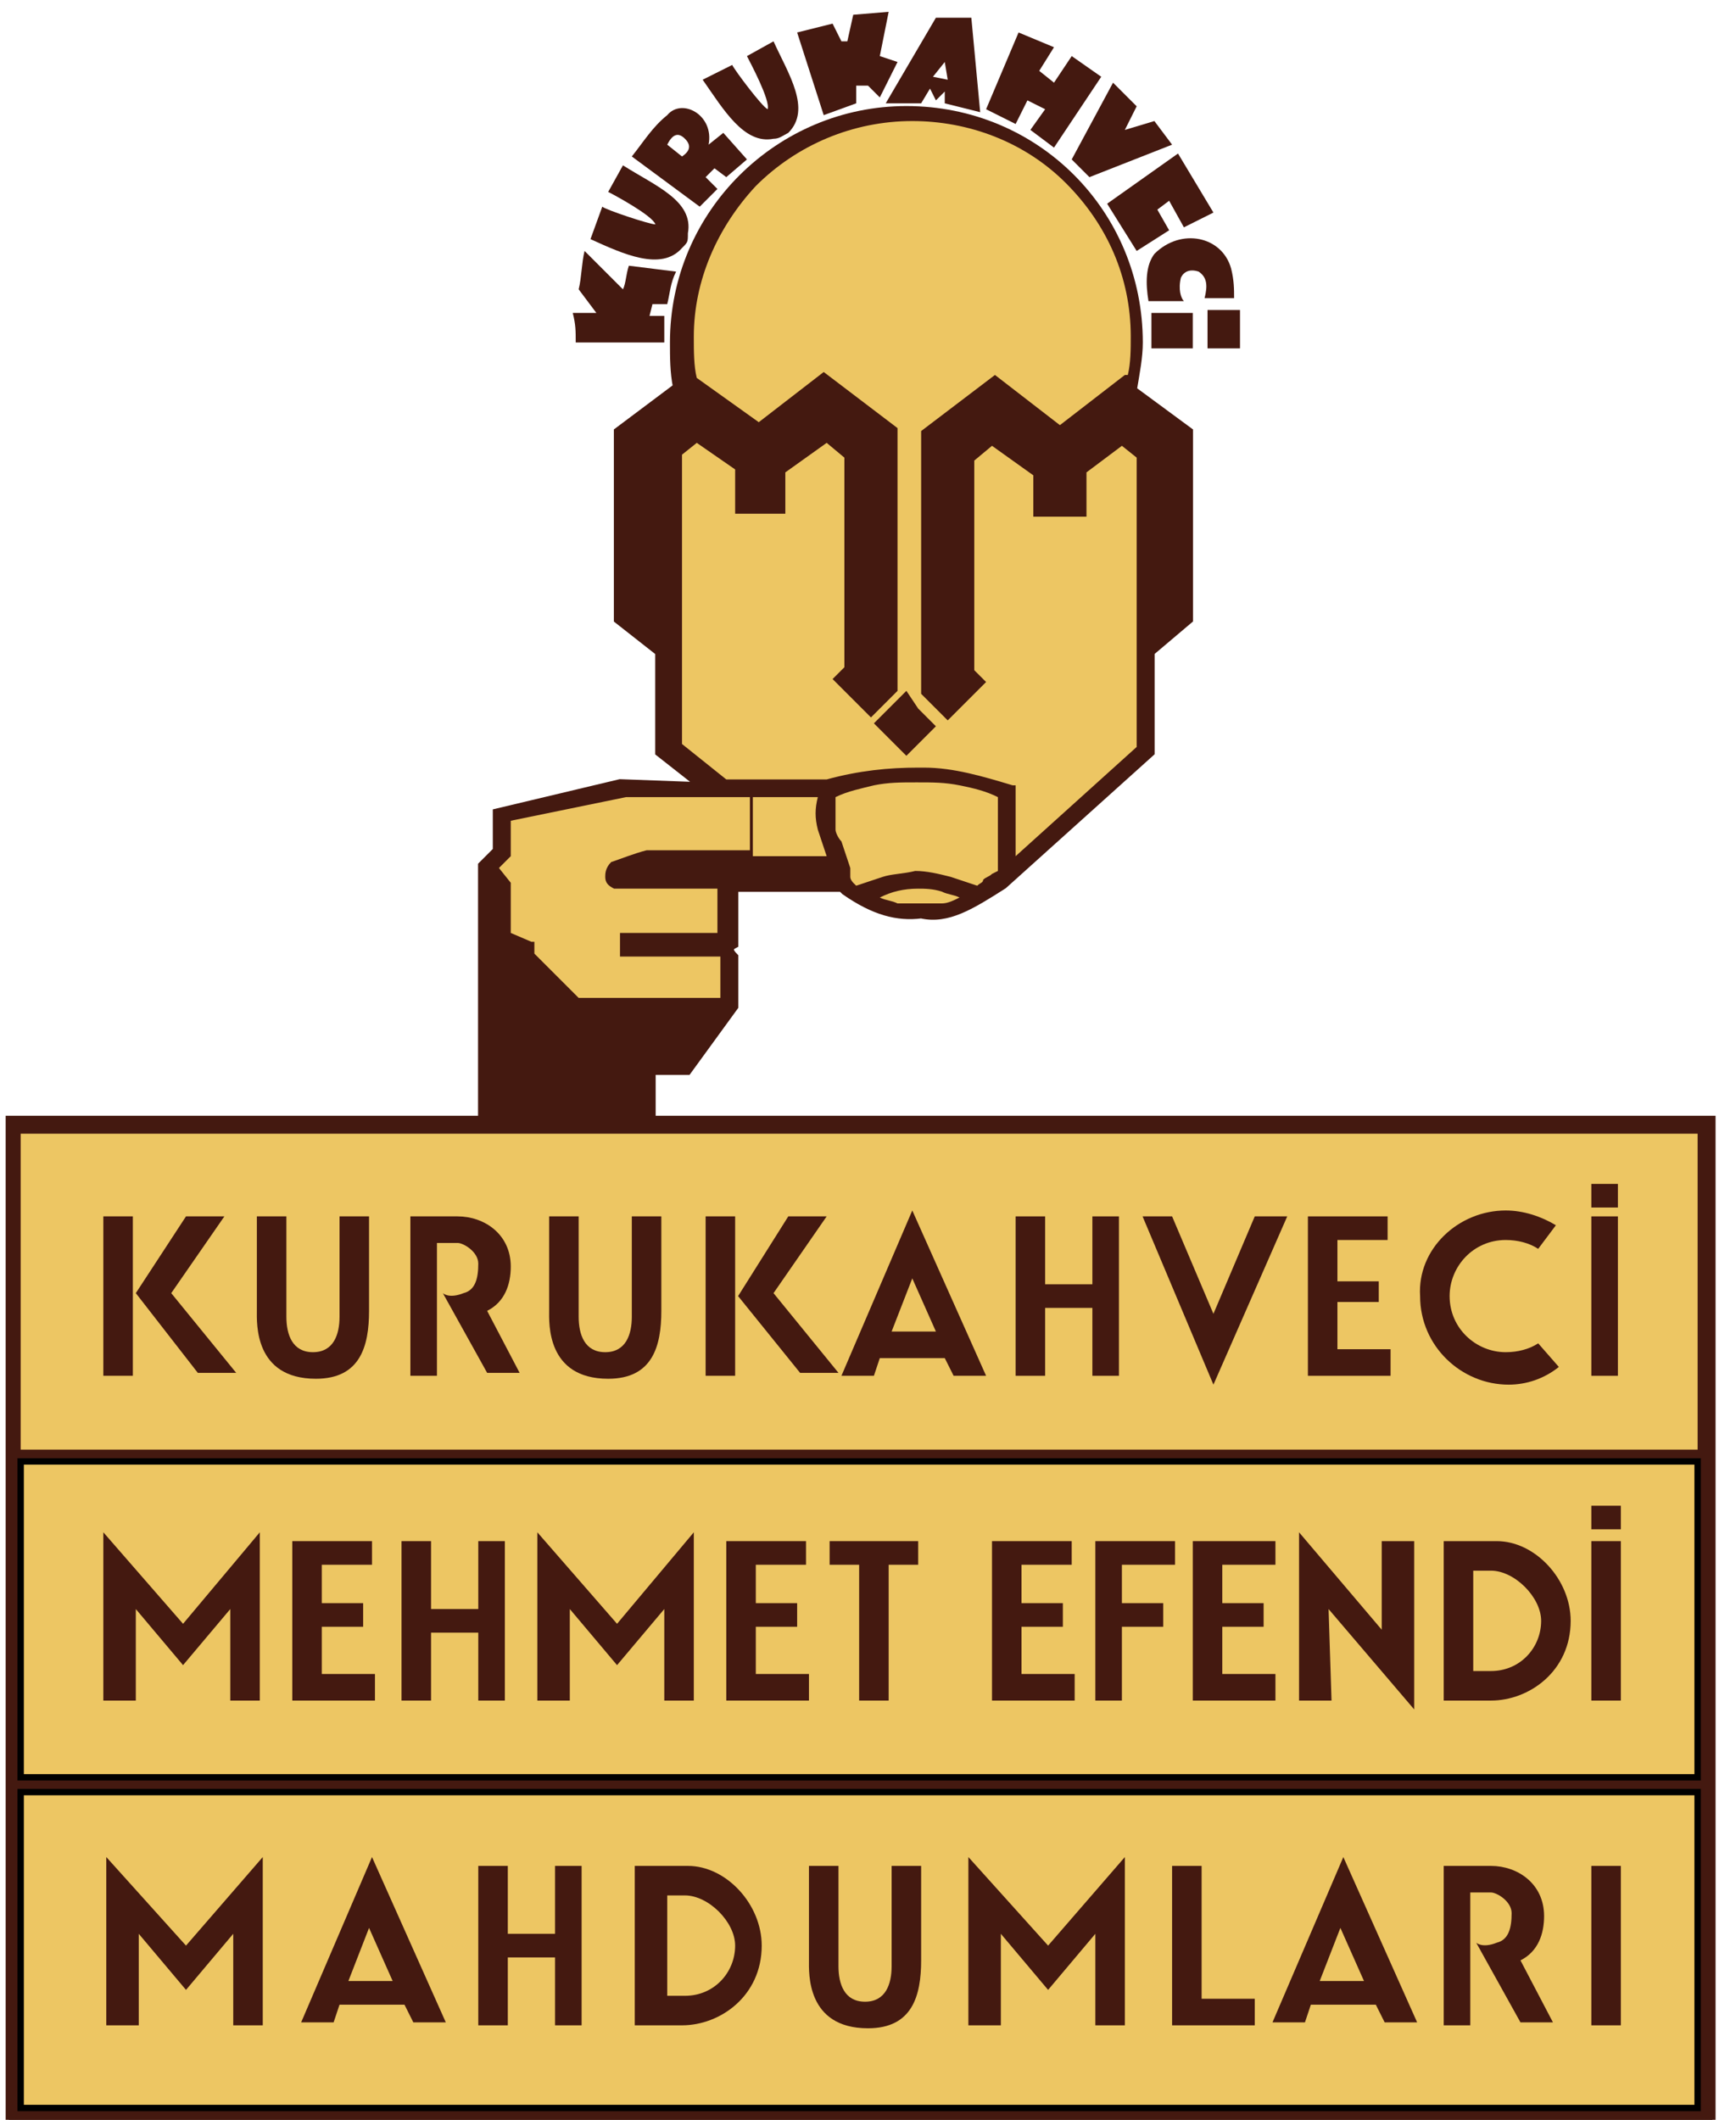 <?xml version="1.0" encoding="utf-8"?>
<!-- Generator: Adobe Illustrator 20.1.0, SVG Export Plug-In . SVG Version: 6.00 Build 0)  -->
<svg version="1.1" id="Layer_1" xmlns="http://www.w3.org/2000/svg" xmlns:xlink="http://www.w3.org/1999/xlink" x="0px" y="0px"
	 viewBox="0 0 58.8 71.8" style="enable-background:new 0 0 58.8 71.8;" xml:space="preserve">
<style type="text/css">
	.st0{fill-rule:evenodd;clip-rule:evenodd;fill:#441910;}
	.st1{fill-rule:evenodd;clip-rule:evenodd;fill:#441910;stroke:#441910;stroke-width:0.216;stroke-miterlimit:22.926;}
	.st2{fill-rule:evenodd;clip-rule:evenodd;fill:#EDC663;}
	.st3{fill-rule:evenodd;clip-rule:evenodd;fill:#EDC663;stroke:#000000;stroke-width:0.216;stroke-miterlimit:22.926;}
	.st4{fill:#441910;}
</style>
<g>
	<polygon class="st0" points="27,1.1 28.2,0.8 28.5,1.4 28.7,1.4 28.9,0.5 30.1,0.4 29.8,1.9 30.4,2.1 29.8,3.3 29.4,2.9 29,2.9 
		29,3.5 27.9,3.9 27,1.1 	"/>
	<path class="st0" d="M32,3.1v0.4l1.2,0.3l-0.3-3.2h-1.2l-1.7,2.9h1.2L31.5,3l0.2,0.4L32,3.1L32,3.1z M31.6,2.6L32,2.1l0.1,0.6
		L31.6,2.6L31.6,2.6z"/>
	<polygon class="st0" points="34.5,1.1 35.7,1.6 35.2,2.4 35.7,2.8 36.3,1.9 37.3,2.6 35.7,5 34.9,4.4 35.4,3.7 34.8,3.4 34.4,4.2 
		33.4,3.7 34.5,1.1 	"/>
	<path class="st1" d="M0.3,37.9h16v-8.6l0.5-0.5v-1.3l4.2-1l2.7,0.1l-1.4-1.1v-3.4L20.9,21v-6.3v-0.1l2-1.5c-0.1-0.5-0.1-1-0.1-1.5
		c0-4.4,3.6-7.9,7.9-7.9c4.4,0,7.9,3.5,7.9,7.9c0,0.5-0.1,1-0.2,1.6l1.9,1.4v0.1V21L39,22.1v3.4l-5,4.5c-1.1,0.7-1.9,1.2-2.8,1
		c-0.8,0.1-1.6-0.1-2.6-0.8l-0.1-0.1h-3.6v1.9c-0.2,0.1-0.2,0.2,0,0.4v1.7l-1.6,2.2h-1.2v1.6H58v33.9H0.3V37.9L0.3,37.9z"/>
	<path class="st2" d="M31.1,30.6L31.1,30.6l0.4,0c0.1,0,0.1,0,0.2,0c0.1,0,0.1,0,0.2,0c0.2,0,0.4-0.1,0.6-0.2
		c-0.2-0.1-0.4-0.1-0.6-0.2c-0.3-0.1-0.6-0.1-0.8-0.1c-0.5,0-0.9,0.1-1.3,0.3c0.2,0.1,0.4,0.1,0.6,0.2
		C30.6,30.6,30.8,30.6,31.1,30.6L31.1,30.6z M33.8,29.5v-2.5c-0.4-0.2-0.8-0.3-1.3-0.4c-0.5-0.1-0.9-0.1-1.4-0.1l-0.1,0
		c-0.5,0-0.9,0-1.4,0.1c-0.4,0.1-0.9,0.2-1.3,0.4v1.1c0,0.1,0.1,0.3,0.2,0.4c0.1,0.3,0.2,0.6,0.3,0.9l0,0c0,0.1,0,0.2,0,0.3h0
		c0,0.1,0.1,0.2,0.1,0.2c0,0,0.1,0.1,0.1,0.1c0.3-0.1,0.6-0.2,0.9-0.3h0c0.3-0.1,0.7-0.1,1.1-0.2c0.4,0,0.8,0.1,1.2,0.2
		c0.3,0.1,0.6,0.2,0.9,0.3c0.1-0.1,0.2-0.1,0.2-0.2l0,0c0.1-0.1,0.2-0.1,0.3-0.2l0,0L33.8,29.5L33.8,29.5z M31.1,26l0.2,0
		c1,0,2,0.3,3,0.6l0.1,0v0.1V29l4.1-3.7v-9.8l-0.5-0.4l-1.2,0.9v1.5h-1.8v-1.4l-1.4-1l-0.6,0.5v7.1l0.4,0.4l-1.3,1.3l-0.8-0.8l0,0
		l-0.1-0.1v-8.9l2.5-1.9l2.2,1.7l2.2-1.7l0.1,0c0.1-0.4,0.1-0.9,0.1-1.3c0-2-0.8-3.8-2.2-5.2c-1.4-1.4-3.3-2.1-5.2-2.1
		c-2,0-3.9,0.8-5.3,2.2c-1.3,1.4-2.1,3.2-2.1,5.1c0,0.5,0,1,0.1,1.4l2.1,1.5l2.2-1.7l2.5,1.9v8.9l-0.9,0.9l-1.3-1.3l0.4-0.4v-7.1
		l-0.6-0.5l-1.4,1v1.4h-0.9l0,0h-0.8v-1.5l-1.3-0.9l-0.5,0.4v9.8l1.5,1.2h1H28C29.1,26.1,30.1,26,31.1,26L31.1,26z M31.1,24l0.6,0.6
		l-0.6,0.6l-0.4,0.4l-1.1-1.1l1.1-1.1L31.1,24L31.1,24L31.1,24z M27.7,27h-2.2V29h1.7H28c-0.1-0.3-0.2-0.6-0.3-0.9
		C27.6,27.7,27.6,27.4,27.7,27L27.7,27z M25.4,29V27h-0.7h-3.5l-3.9,0.8V29v0l0,0l-0.4,0.4l0.4,0.5l0,0v0v1.7l0.7,0.3l0.1,0v0.1v0.3
		l1.5,1.5h4.8v-1.4h-3.3H21v-0.1v-0.6v-0.1h0.1h3.2v-1.5h-3.5h0l0,0c-0.2-0.1-0.3-0.2-0.3-0.4c0-0.1,0-0.3,0.2-0.5l0,0l0,0
		c0.3-0.1,0.8-0.3,1.2-0.4H25.4L25.4,29z"/>
	<path class="st0" d="M19.5,11.6c0.9,0,1.9,0,3,0c0-0.3,0-0.6,0-0.9c-0.2,0-0.4,0-0.5,0l0.1-0.4l0.5,0c0.1-0.4,0.1-0.7,0.3-1.1
		L21.3,9c-0.1,0.3-0.1,0.6-0.2,0.8c-0.4-0.4-0.9-0.9-1.3-1.3c-0.1,0.4-0.1,0.9-0.2,1.3l0.6,0.8h-0.8C19.5,11,19.5,11.2,19.5,11.6
		L19.5,11.6z"/>
	<path class="st0" d="M20,8.1c1.1,0.5,2.4,1.1,3.1,0.3c0.2-0.2,0.2-0.2,0.2-0.5c0.2-1.1-1.1-1.6-2.2-2.3l-0.5,0.9
		c0.2,0.1,1.5,0.8,1.6,1.1c-0.2,0-1.7-0.5-1.8-0.6L20,8.1L20,8.1z"/>
	<path class="st0" d="M23.7,7l0.6-0.6L23.9,6l0.3-0.3L24.6,6l0.7-0.6l-0.8-0.9L24,4.9c0.2-1-0.9-1.6-1.4-1c-0.5,0.4-0.8,0.9-1.2,1.4
		l0,0L23.7,7L23.7,7z M22.6,4.9c0.2-0.4,0.4-0.4,0.6-0.2c0.2,0.2,0.2,0.4-0.1,0.6L22.6,4.9L22.6,4.9z"/>
	<polygon class="st0" points="37.7,2.8 38.5,3.6 38.1,4.4 39.1,4.1 39.7,4.9 36.9,6 36.3,5.4 37.7,2.8 	"/>
	<polygon class="st0" points="39.9,5.2 37.5,6.9 38.5,8.5 39.6,7.8 39.2,7.1 39.6,6.8 40.1,7.7 41.1,7.2 39.9,5.2 	"/>
	<path class="st0" d="M40.1,10.2c-0.4,0-0.8,0-1.2,0c-0.1-0.6-0.1-1.2,0.2-1.6C40,7.7,41.4,8,41.7,9.1c0.1,0.4,0.1,0.7,0.1,1
		c-0.4,0-0.6,0-1,0c0.1-0.4,0.1-0.7-0.2-0.9c-0.3-0.1-0.5,0-0.6,0.2C39.9,9.8,40,10.1,40.1,10.2L40.1,10.2z"/>
	<polygon class="st0" points="39,10.6 40.4,10.6 40.4,11.8 39,11.8 39,10.6 	"/>
	<polygon class="st0" points="40.9,10.5 40.9,11.8 42,11.8 42,10.5 40.9,10.5 	"/>
	<polygon class="st2" points="0.7,38.4 57.5,38.4 57.5,49.1 0.7,49.1 0.7,38.4 	"/>
	<polygon class="st3" points="0.7,49.5 57.5,49.5 57.5,60.2 0.7,60.2 0.7,49.5 	"/>
	<polygon class="st3" points="0.7,60.7 57.5,60.7 57.5,71.4 0.7,71.4 0.7,60.7 	"/>
	<path class="st0" d="M23.8,2.7c0.7,1,1.4,2.2,2.4,2c0.2,0,0.3-0.1,0.5-0.2c0.8-0.8,0-2-0.5-3.1l-0.9,0.5c0.1,0.2,0.8,1.5,0.7,1.8
		c-0.2-0.1-1.1-1.3-1.2-1.5L23.8,2.7L23.8,2.7z"/>
	<polygon class="st4" points="39.7,68.6 39.7,63.2 40.7,63.2 40.7,67.7 42.5,67.7 42.5,68.6 39.7,68.6 	"/>
	<polygon class="st4" points="3.6,68.6 3.6,62.9 6.3,65.9 8.9,62.9 8.9,68.6 7.9,68.6 7.9,65.5 6.3,67.4 4.7,65.5 4.7,68.6 
		3.6,68.6 	"/>
	<path class="st4" d="M11.8,67.1h1.5l-0.8-1.8L11.8,67.1L11.8,67.1z M12.6,62.9l2.5,5.6H14l-0.3-0.6h-2.2l-0.2,0.6h-1.1L12.6,62.9
		L12.6,62.9z"/>
	<polygon class="st4" points="16.2,68.6 16.2,63.2 17.2,63.2 17.2,65.5 18.8,65.5 18.8,63.2 19.7,63.2 19.7,68.6 18.8,68.6 
		18.8,66.3 17.2,66.3 17.2,68.6 16.2,68.6 	"/>
	<path class="st4" d="M21.5,68.6v-5.4h1.8c1.3,0,2.5,1.3,2.5,2.7c0,1.7-1.4,2.7-2.7,2.7H21.5L21.5,68.6z M22.6,67.6h0.6
		c1,0,1.7-0.8,1.7-1.7c0-0.8-0.9-1.7-1.7-1.7h-0.6V67.6L22.6,67.6z"/>
	<path class="st4" d="M27.4,63.2h1v3.4c0,0.6,0.2,1.2,0.9,1.2c0.7,0,0.9-0.6,0.9-1.2v-3.4h1v3.2c0,1.2-0.3,2.3-1.8,2.3
		c-2.1,0-2-1.9-2-2.3V63.2L27.4,63.2z"/>
	<polygon class="st4" points="32.8,68.6 32.8,62.9 35.5,65.9 38.1,62.9 38.1,68.6 37.1,68.6 37.1,65.5 35.5,67.4 33.9,65.5 
		33.9,68.6 32.8,68.6 	"/>
	<path class="st4" d="M44.7,67.1h1.5l-0.8-1.8L44.7,67.1L44.7,67.1z M45.5,62.9l2.5,5.6h-1.1l-0.3-0.6h-2.2l-0.2,0.6h-1.1L45.5,62.9
		L45.5,62.9z"/>
	<path class="st4" d="M48.9,68.6v-5.4h1.6c0.9,0,1.8,0.6,1.8,1.7c0,0.6-0.2,1.2-0.8,1.5l1.1,2.1h-1.1L50,65.8c0,0,0.2,0.2,0.7,0
		c0.4-0.1,0.5-0.5,0.5-1c0-0.4-0.5-0.7-0.7-0.7l-0.7,0v4.5H48.9L48.9,68.6z"/>
	<polygon class="st4" points="53.9,68.6 53.9,63.2 54.9,63.2 54.9,68.6 53.9,68.6 	"/>
	<polygon class="st4" points="3.5,57.6 3.5,51.9 6.2,55 8.8,51.9 8.8,57.6 7.8,57.6 7.8,54.5 6.2,56.4 4.6,54.5 4.6,57.6 3.5,57.6 	
		"/>
	<polygon class="st4" points="9.9,57.6 9.9,52.2 12.6,52.2 12.6,53 10.9,53 10.9,54.3 12.3,54.3 12.3,55.1 10.9,55.1 10.9,56.7 
		12.7,56.7 12.7,57.6 9.9,57.6 	"/>
	<polygon class="st4" points="13.6,57.6 13.6,52.2 14.6,52.2 14.6,54.5 16.2,54.5 16.2,52.2 17.1,52.2 17.1,57.6 16.2,57.6 
		16.2,55.3 14.6,55.3 14.6,57.6 13.6,57.6 	"/>
	<polygon class="st4" points="29.1,57.6 29.1,53 28.1,53 28.1,52.2 31.1,52.2 31.1,53 30.1,53 30.1,57.6 29.1,57.6 	"/>
	<polygon class="st4" points="53.9,57.6 53.9,52.2 54.9,52.2 54.9,57.6 53.9,57.6 	"/>
	<path class="st4" d="M48.9,57.6v-5.4h1.8c1.3,0,2.5,1.3,2.5,2.7c0,1.7-1.4,2.7-2.7,2.7H48.9L48.9,57.6z M49.9,56.6h0.6
		c1,0,1.7-0.8,1.7-1.7c0-0.8-0.9-1.7-1.7-1.7h-0.6V56.6L49.9,56.6z"/>
	<polygon class="st4" points="44,57.6 44,51.9 46.8,55.2 46.8,52.2 47.9,52.2 47.9,57.9 45,54.5 45.1,57.6 44,57.6 	"/>
	<polygon class="st4" points="18.2,57.6 18.2,51.9 20.9,55 23.5,51.9 23.5,57.6 22.5,57.6 22.5,54.5 20.9,56.4 19.3,54.5 19.3,57.6 
		18.2,57.6 	"/>
	<polygon class="st4" points="24.6,57.6 24.6,52.2 27.3,52.2 27.3,53 25.6,53 25.6,54.3 27,54.3 27,55.1 25.6,55.1 25.6,56.7 
		27.4,56.7 27.4,57.6 24.6,57.6 	"/>
	<polygon class="st4" points="33.6,57.6 33.6,52.2 36.3,52.2 36.3,53 34.6,53 34.6,54.3 36,54.3 36,55.1 34.6,55.1 34.6,56.7 
		36.4,56.7 36.4,57.6 33.6,57.6 	"/>
	<polygon class="st4" points="40.4,57.6 40.4,52.2 43.2,52.2 43.2,53 41.4,53 41.4,54.3 42.8,54.3 42.8,55.1 41.4,55.1 41.4,56.7 
		43.2,56.7 43.2,57.6 40.4,57.6 	"/>
	<polygon class="st4" points="37.1,57.6 37.1,52.2 39.8,52.2 39.8,53 38,53 38,54.3 39.4,54.3 39.4,55.1 38,55.1 38,57.6 37.1,57.6 
			"/>
	<polygon class="st4" points="53.9,51 53.9,51.8 54.9,51.8 54.9,51 53.9,51 	"/>
	<path class="st0" d="M51,41c0.6,0,1.2,0.2,1.7,0.5l-0.6,0.8C51.8,42.1,51.4,42,51,42c-1.1,0-1.9,0.9-1.9,1.9c0,1.1,0.9,1.9,1.9,1.9
		c0.4,0,0.8-0.1,1.1-0.3l0.7,0.8c-0.5,0.4-1.1,0.6-1.7,0.6c-1.6,0-3-1.3-3-3C48,42.3,49.4,41,51,41L51,41z"/>
	<path class="st4" d="M3.5,46.6v-5.4h1v5.4H3.5L3.5,46.6z M6.3,41.2h1.3l-1.8,2.6l2.2,2.7H6.7l-2.1-2.7L6.3,41.2L6.3,41.2z"/>
	<path class="st4" d="M8.7,41.2h1v3.4c0,0.6,0.2,1.2,0.9,1.2c0.7,0,0.9-0.6,0.9-1.2v-3.4h1v3.2c0,1.2-0.3,2.3-1.8,2.3
		c-2.1,0-2-1.9-2-2.3V41.2L8.7,41.2z"/>
	<path class="st4" d="M13.9,46.6v-5.4h1.6c0.9,0,1.8,0.6,1.8,1.7c0,0.6-0.2,1.2-0.8,1.5l1.1,2.1h-1.1L15,43.8c0,0,0.2,0.2,0.7,0
		c0.4-0.1,0.5-0.5,0.5-1c0-0.4-0.5-0.7-0.7-0.7l-0.7,0v4.5H13.9L13.9,46.6z"/>
	<path class="st4" d="M30.2,45.1h1.5l-0.8-1.8L30.2,45.1L30.2,45.1z M30.9,41l2.5,5.6h-1.1L32,46h-2.2l-0.2,0.6h-1.1L30.9,41
		L30.9,41z"/>
	<polygon class="st4" points="41.1,46.9 38.7,41.2 39.7,41.2 41.1,44.5 42.5,41.2 43.6,41.2 41.1,46.9 	"/>
	<path class="st4" d="M18.6,41.2h1v3.4c0,0.6,0.2,1.2,0.9,1.2c0.7,0,0.9-0.6,0.9-1.2v-3.4h1v3.2c0,1.2-0.3,2.3-1.8,2.3
		c-2.1,0-2-1.9-2-2.3V41.2L18.6,41.2z"/>
	<path class="st4" d="M23.9,46.6v-5.4h1v5.4H23.9L23.9,46.6z M26.7,41.2h1.3l-1.8,2.6l2.2,2.7h-1.3L25,43.9L26.7,41.2L26.7,41.2z"/>
	<polygon class="st4" points="34.4,46.6 34.4,41.2 35.4,41.2 35.4,43.5 37,43.5 37,41.2 37.9,41.2 37.9,46.6 37,46.6 37,44.3 
		35.4,44.3 35.4,46.6 34.4,46.6 	"/>
	<polygon class="st4" points="53.9,46.6 53.9,41.2 54.8,41.2 54.8,46.6 53.9,46.6 	"/>
	<polygon class="st4" points="53.9,40.1 53.9,40.9 54.8,40.9 54.8,40.1 53.9,40.1 	"/>
	<polygon class="st4" points="44.3,46.6 44.3,41.2 47,41.2 47,42 45.3,42 45.3,43.4 46.7,43.4 46.7,44.1 45.3,44.1 45.3,45.7 
		47.1,45.7 47.1,46.6 44.3,46.6 	"/>
</g>
</svg>
